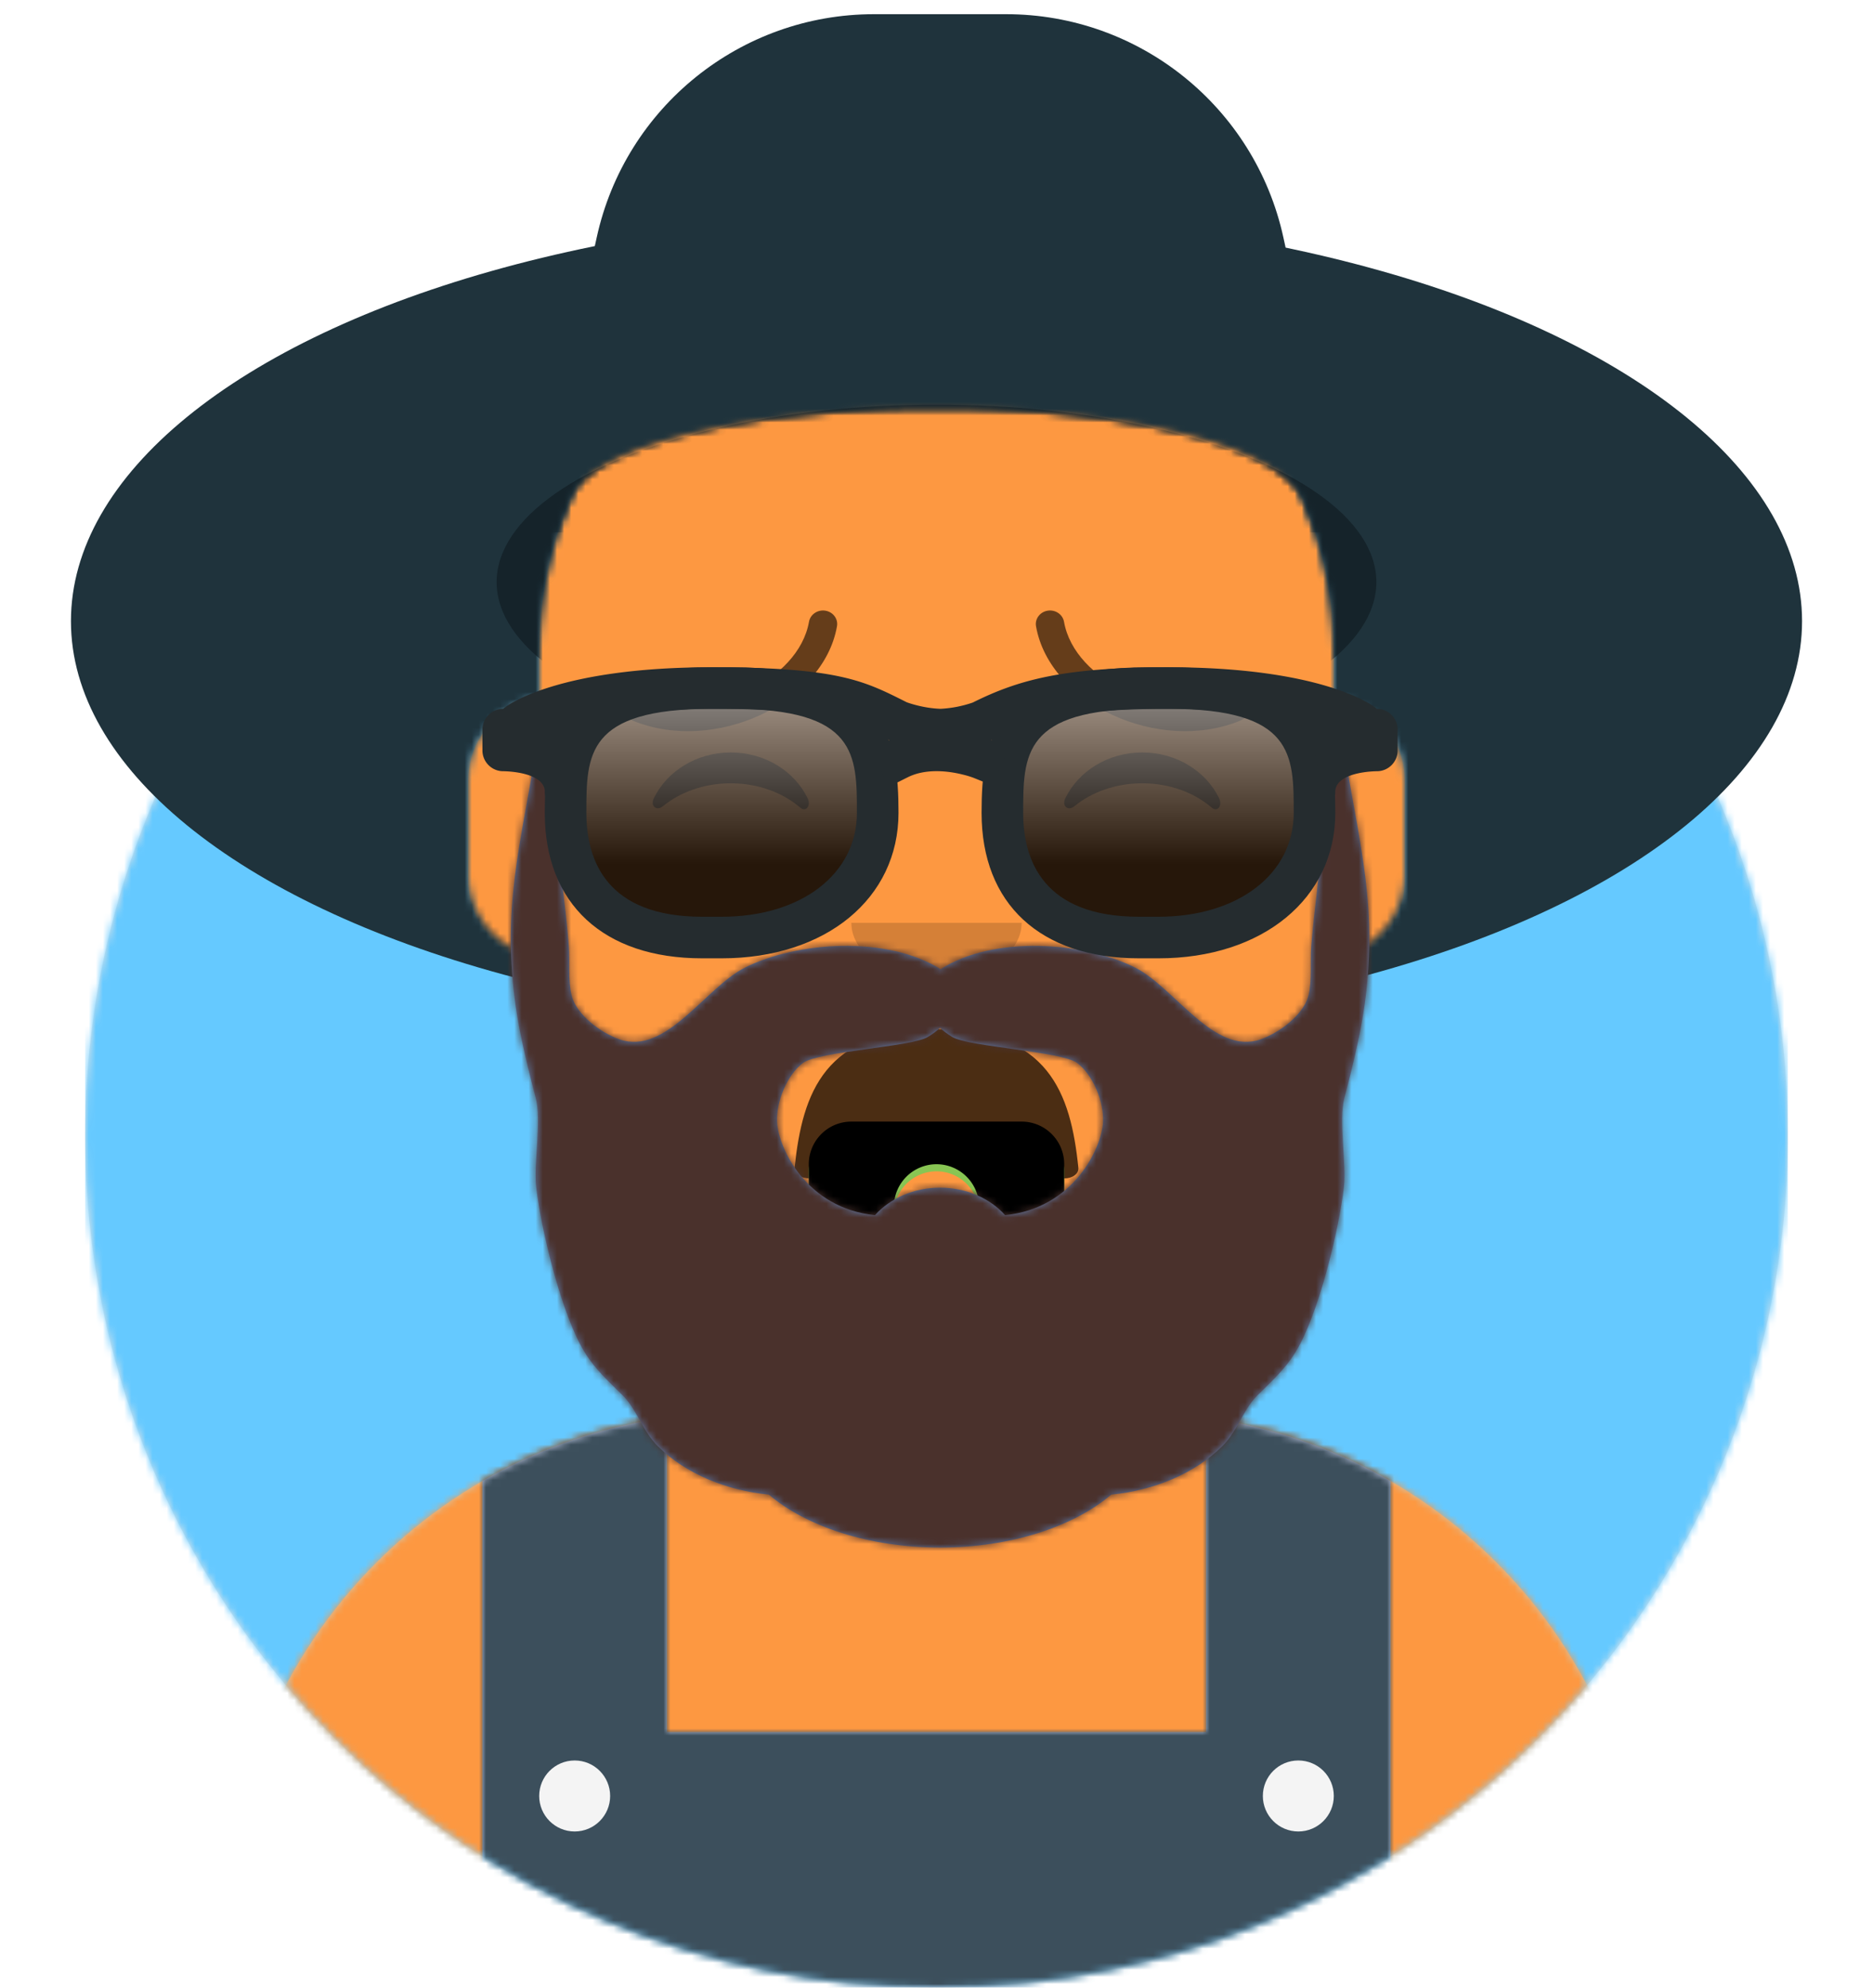 <svg width="264" height="280" xmlns="http://www.w3.org/2000/svg" xmlns:xlink="http://www.w3.org/1999/xlink"><defs><path d="M12 160c0 66.274 53.726 120 120 120s120-53.726 120-120h12V0H0v160h12z" id="c"/><path d="M124 144.611V163h4c39.765 0 72 32.235 72 72v9H0v-9c0-39.765 32.235-72 72-72h4v-18.389c-17.237-8.189-29.628-24.924-31.695-44.73C38.48 99.058 34 94.052 34 88V74c0-5.946 4.325-10.882 10-11.834V56c0-30.928 25.072-56 56-56s56 25.072 56 56v6.166c5.675.952 10 5.888 10 11.834v14c0 6.052-4.48 11.058-10.305 11.881-2.067 19.806-14.458 36.541-31.695 44.73z" id="e"/><circle id="a" cx="120" cy="120" r="120"/></defs><g fill="none" fill-rule="evenodd"><g transform="translate(12 40)"><mask id="b" fill="#fff"><use xlink:href="#a"/></mask><use fill="#E6E6E6" xlink:href="#a"/><g mask="url(#b)" fill="#65C9FF"><path d="M0 0h240v240H0z"/></g></g><mask id="d" fill="#fff"><use xlink:href="#c"/></mask><g mask="url(#d)"><g transform="translate(32 36)"><mask id="f" fill="#fff"><use xlink:href="#e"/></mask><use fill="#D0C6AC" xlink:href="#e"/><g mask="url(#f)" fill="#FD9841"><path d="M-32 0h264v244H-32z"/></g><path d="M156 79v23c0 30.928-25.072 56-56 56s-56-25.072-56-56V79v15c0 30.928 25.072 56 56 56s56-25.072 56-56V79z" fill-opacity=".1" fill="#000" mask="url(#f)"/></g><g transform="translate(0 170)"><defs><path d="M94 29.688V74h76V29.688a71.525 71.525 0 0126 8.944V110H68V38.632a71.525 71.525 0 0126-8.944z" id="g"/></defs><mask id="h" fill="#fff"><use xlink:href="#g"/></mask><use fill="#B7C1DB" xlink:href="#g"/><g mask="url(#h)" fill="#3C4F5C"><path d="M0 0h264v110H0z"/></g><circle fill="#F4F4F4" cx="81" cy="83" r="5"/><circle fill="#F4F4F4" cx="183" cy="83" r="5"/></g><g fill="#000"><g transform="translate(78 134)"><defs><path d="M34.008 12.602c1.12 10.49 4.227 19.392 19.988 19.398 15.762.006 18.92-8.958 19.998-19.495.087-.848-.82-1.505-1.957-1.505-6.686 0-9.367 1.495-18.048 1.5-8.68.005-13.232-1.5-17.897-1.5-1.143 0-2.196.552-2.084 1.602z" id="i"/><path d="M59.917 36H60a6 6 0 1012 0v-5a6 6 0 00-6-6H42a6 6 0 00-6 6v7a6 6 0 1012 0v-2h.083a6.002 6.002 0 0111.834 0z" id="k"/><filter x="-1.4%" y="-2.6%" width="102.8%" height="105.3%" filterUnits="objectBoundingBox" id="l"><feOffset dy="-1" in="SourceAlpha" result="shadowOffsetInner1"/><feComposite in="shadowOffsetInner1" in2="SourceAlpha" operator="arithmetic" k2="-1" k3="1" result="shadowInnerInner1"/><feColorMatrix values="0 0 0 0 0 0 0 0 0 0 0 0 0 0 0 0 0 0 0.1 0" in="shadowInnerInner1"/></filter></defs><mask id="j" fill="#fff"><use xlink:href="#i" transform="matrix(1 0 0 -1 0 43)"/></mask><use fill-opacity=".7" transform="matrix(1 0 0 -1 0 43)" xlink:href="#i"/><rect fill="#FFF" mask="url(#j)" x="39" width="31" height="16" rx="5"/><use fill="#88C553" xlink:href="#k"/><use filter="url(#l)" xlink:href="#k"/></g><path d="M120 130c0 4.418 5.373 8 12 8s12-3.582 12-8" fill-opacity=".16"/><g fill-opacity=".6"><path d="M92.16 112.447c1.847-3.798 6.004-6.447 10.838-6.447 4.816 0 8.961 2.63 10.817 6.407.552 1.122-.233 2.04-1.024 1.36-2.451-2.107-5.932-3.423-9.793-3.423-3.74 0-7.124 1.235-9.56 3.228-.891.728-1.818-.014-1.278-1.125zM150.16 112.447c1.847-3.798 6.004-6.447 10.838-6.447 4.816 0 8.961 2.63 10.817 6.407.552 1.122-.233 2.04-1.024 1.36-2.451-2.107-5.932-3.423-9.793-3.423-3.74 0-7.124 1.235-9.56 3.228-.891.728-1.818-.014-1.278-1.125z"/></g><g fill-opacity=".6" fill-rule="nonzero"><path d="M114.028 87.591c-1.48 8.389-14.09 14.18-23.238 10.432-1.015-.416-2.19.031-2.627.999-.436.968.033 2.09 1.048 2.505 11.444 4.69 26.835-2.38 28.762-13.303.183-1.039-.551-2.023-1.64-2.197-1.09-.175-2.122.525-2.305 1.564zM149.973 87.591c1.48 8.389 14.09 14.18 23.238 10.432 1.014-.416 2.19.031 2.627.999.436.968-.033 2.09-1.048 2.505-11.444 4.69-26.835-2.38-28.762-13.303-.183-1.039.551-2.023 1.64-2.197 1.09-.175 2.121.525 2.305 1.564z"/></g></g><defs><path id="m" d="M0 0h264v280H0z"/><path d="M156 180.611c17.53-8.328 30.048-25.496 31.791-45.744C193.57 134.002 198 129.02 198 123v-13c0-5.946-4.325-10.882-10-11.834V92a55.812 55.812 0 00-4.638-22.35C173.435 53 89.312 53.802 80.71 69.484A55.809 55.809 0 0076 92v6.166c-5.675.952-10 5.888-10 11.834v13c0 6.019 4.43 11.002 10.209 11.867 1.743 20.248 14.26 37.416 31.791 45.744V199h-4c-39.765 0-72 32.235-72 72v9h200v-9c0-39.765-32.235-72-72-72h-4v-18.389zM0 0h264v280H0V0z" id="o"/></defs><mask id="n" fill="#fff"><use xlink:href="#m"/></mask><g mask="url(#n)"><g><mask id="p" fill="#fff"><use xlink:href="#o"/></mask><path d="M123.182 2h18.636c18.791 0 35.049 13.08 39.072 31.436L190 75H75l9.11-41.564C88.133 15.08 104.39 2 123.182 2z" fill="#1F333C" mask="url(#p)"/><ellipse fill="#1F333C" mask="url(#p)" cx="132" cy="87.5" rx="122" ry="57.5"/><ellipse fill="#15232A" mask="url(#p)" cx="132" cy="82" rx="62" ry="25"/></g><g transform="translate(48 72)"><defs><path d="M65.18 77.737c2.183-1.632 15.227-2.258 17.578-3.648.734-.434 1.303-.873 1.742-1.309.439.436 1.009.875 1.742 1.31 2.351 1.389 15.395 2.015 17.578 3.647 2.21 1.654 3.824 5.448 3.647 8.414-.212 3.56-4.106 12.052-13.795 13.03-2.114-2.353-5.435-3.87-9.172-3.87-3.737 0-7.058 1.517-9.172 3.87-9.69-.978-13.583-9.47-13.795-13.03-.176-2.966 1.437-6.76 3.647-8.414M65.845 94.901l.017.007-.017-.007m79.018-38.916c-.389-5.955-1.585-11.833-2.629-17.699-.281-1.579-1.81-12.286-2.5-12.286-.232 9.11-1.032 18.08-2.064 27.14-.309 2.708-.632 5.416-.845 8.134-.171 2.196.135 4.848-.397 6.972-.679 2.706-4.08 5.232-6.725 6.165-6.6 2.326-12.105-7.303-17.742-10.12-7.318-3.656-19.897-4.527-27.38.239-7.645-4.766-20.224-3.895-27.542-.239-5.637 2.817-11.142 12.446-17.742 10.12-2.645-.933-6.047-3.459-6.725-6.165-.532-2.124-.226-4.776-.397-6.972-.213-2.718-.536-5.426-.845-8.135C30.298 44.08 29.497 35.11 29.265 26c-.689 0-2.218 10.707-2.5 12.286-1.043 5.866-2.24 11.744-2.627 17.7-.4 6.119.077 12.181 1.332 18.177.599 2.865 1.299 5.713 2.049 8.541.834 3.143-.32 9.262.053 12.488.707 6.104 3.582 18.008 6.811 23.259 1.561 2.538 3.39 4.123 5.433 6.168 1.967 1.97 2.788 5.021 4.91 7.118 3.956 3.908 9.72 6.234 15.64 6.806C65.677 143.05 74.506 146 84.5 146c9.995 0 18.823-2.95 24.135-7.457 5.919-.572 11.683-2.898 15.64-6.806 2.121-2.097 2.942-5.149 4.909-7.118 2.042-2.045 3.872-3.63 5.433-6.168 3.229-5.251 6.104-17.155 6.81-23.259.374-3.226-.78-9.345.054-12.488.75-2.828 1.45-5.676 2.05-8.54 1.254-5.997 1.73-12.06 1.332-18.179z" id="q"/></defs><mask id="r" fill="#fff"><use xlink:href="#q"/></mask><use fill="#5E7AA9" xlink:href="#q"/><g mask="url(#r)" fill="#4A312C"><path d="M-32 0h264v244H-32z"/></g></g><g transform="translate(61 85)"><defs><path d="M44.918 17.571c0 9.703-8.25 17.572-21.998 17.572h-2.75C6.423 35.143.923 27.27.923 17.57.923 7.866 2.207 0 21.455 0h2.931c19.248 0 20.532 7.866 20.532 17.571z" id="t"/><path d="M106.486 17.571c0 9.703-8.247 17.572-21.997 17.572h-2.75c-13.748 0-19.248-7.872-19.248-17.572C62.491 7.866 63.775 0 83.023 0h2.932c19.244 0 20.531 7.866 20.531 17.571z" id="v"/><linearGradient x1="50%" y1="0%" x2="50%" y2="100%" id="u"><stop stop-color="#FFF" stop-opacity=".5" offset="0%"/><stop stop-opacity=".5" offset="70.506%"/></linearGradient><filter x="-.8%" y="-2.4%" width="101.6%" height="109.8%" filterUnits="objectBoundingBox" id="s"><feOffset dy="2" in="SourceAlpha" result="shadowOffsetOuter1"/><feColorMatrix values="0 0 0 0 0 0 0 0 0 0 0 0 0 0 0 0 0 0 0.2 0" in="shadowOffsetOuter1" result="shadowMatrixOuter1"/><feMerge><feMergeNode in="shadowMatrixOuter1"/><feMergeNode in="SourceGraphic"/></feMerge></filter></defs><g filter="url(#s)" transform="translate(7 7)"><g fill-rule="evenodd"><g transform="translate(10.795 2.929)"><use fill-opacity=".7" fill="#000" xlink:href="#t"/><use fill="url(#u)" xlink:href="#t" style="mix-blend-mode:screen"/></g><g transform="translate(10.795 2.929)"><use fill-opacity=".7" fill="#000" xlink:href="#v"/><use fill="url(#u)" xlink:href="#v" style="mix-blend-mode:screen"/></g></g><path d="M33.716 41h-2.75c-13.888 0-22.18-7.664-22.18-20.5C8.787 10.127 10.6 0 32.25 0h2.932c21.651 0 23.463 10.127 23.463 20.5 0 12.069-10.25 20.5-24.93 20.5zM32.25 5.854c-17.6 0-17.6 6.464-17.6 14.646 0 6.68 2.83 14.643 16.316 14.643h2.75c11.226 0 19.066-6.021 19.066-14.643 0-8.182 0-14.646-17.6-14.646H32.25zM95.284 41h-2.75c-13.888 0-22.18-7.664-22.18-20.5 0-10.373 1.813-20.5 23.464-20.5h2.932c21.651 0 23.463 10.127 23.463 20.5 0 12.069-10.25 20.5-24.929 20.5zM93.818 5.854c-17.6 0-17.6 6.464-17.6 14.646 0 6.68 2.833 14.643 16.316 14.643h2.75c11.226 0 19.066-6.021 19.066-14.643 0-8.182 0-14.646-17.6-14.646h-2.932z" fill="#252C2F" fill-rule="nonzero"/><path d="M2.932 5.857C3.618 5.172 11.123 0 32.25 0c17.714 0 21.464 1.88 27.14 4.72l.415.21c.395.143 2.413.844 4.773.921a16.54 16.54 0 004.528-.881C75.584 1.748 81.926 0 96.75 0c21.127 0 28.632 5.172 29.318 5.857A2.928 2.928 0 01129 8.786v2.928c0 1.62-1.31 2.929-2.932 2.929 0 0-5.863 0-5.863 2.928 0 2.929-2.932-4.237-2.932-5.857V8.862c-3.576-1.4-9.976-3.005-20.523-3.005-11.75 0-17.602 1.131-22.622 3.247l.056.139-2.496 1.007 2.493 1.008-2.2 5.43-2.717-1.1a12.721 12.721 0 00-1.493-.457c-2.024-.51-4.106-.666-5.946-.28a7.735 7.735 0 00-1.877.642l-2.622 1.31-2.623-5.238 2.622-1.31.006-.003-2.512-1.015.08-.198C50.57 6.976 46.58 5.857 32.25 5.857c-10.546 0-16.947 1.604-20.523 3.004v2.853c0 1.62-2.932 8.786-2.932 5.857 0-2.928-5.863-2.928-5.863-2.928A2.93 2.93 0 010 11.714V8.786a2.93 2.93 0 012.932-2.929z" fill="#252C2F" fill-rule="nonzero"/></g></g></g></g></g></svg>